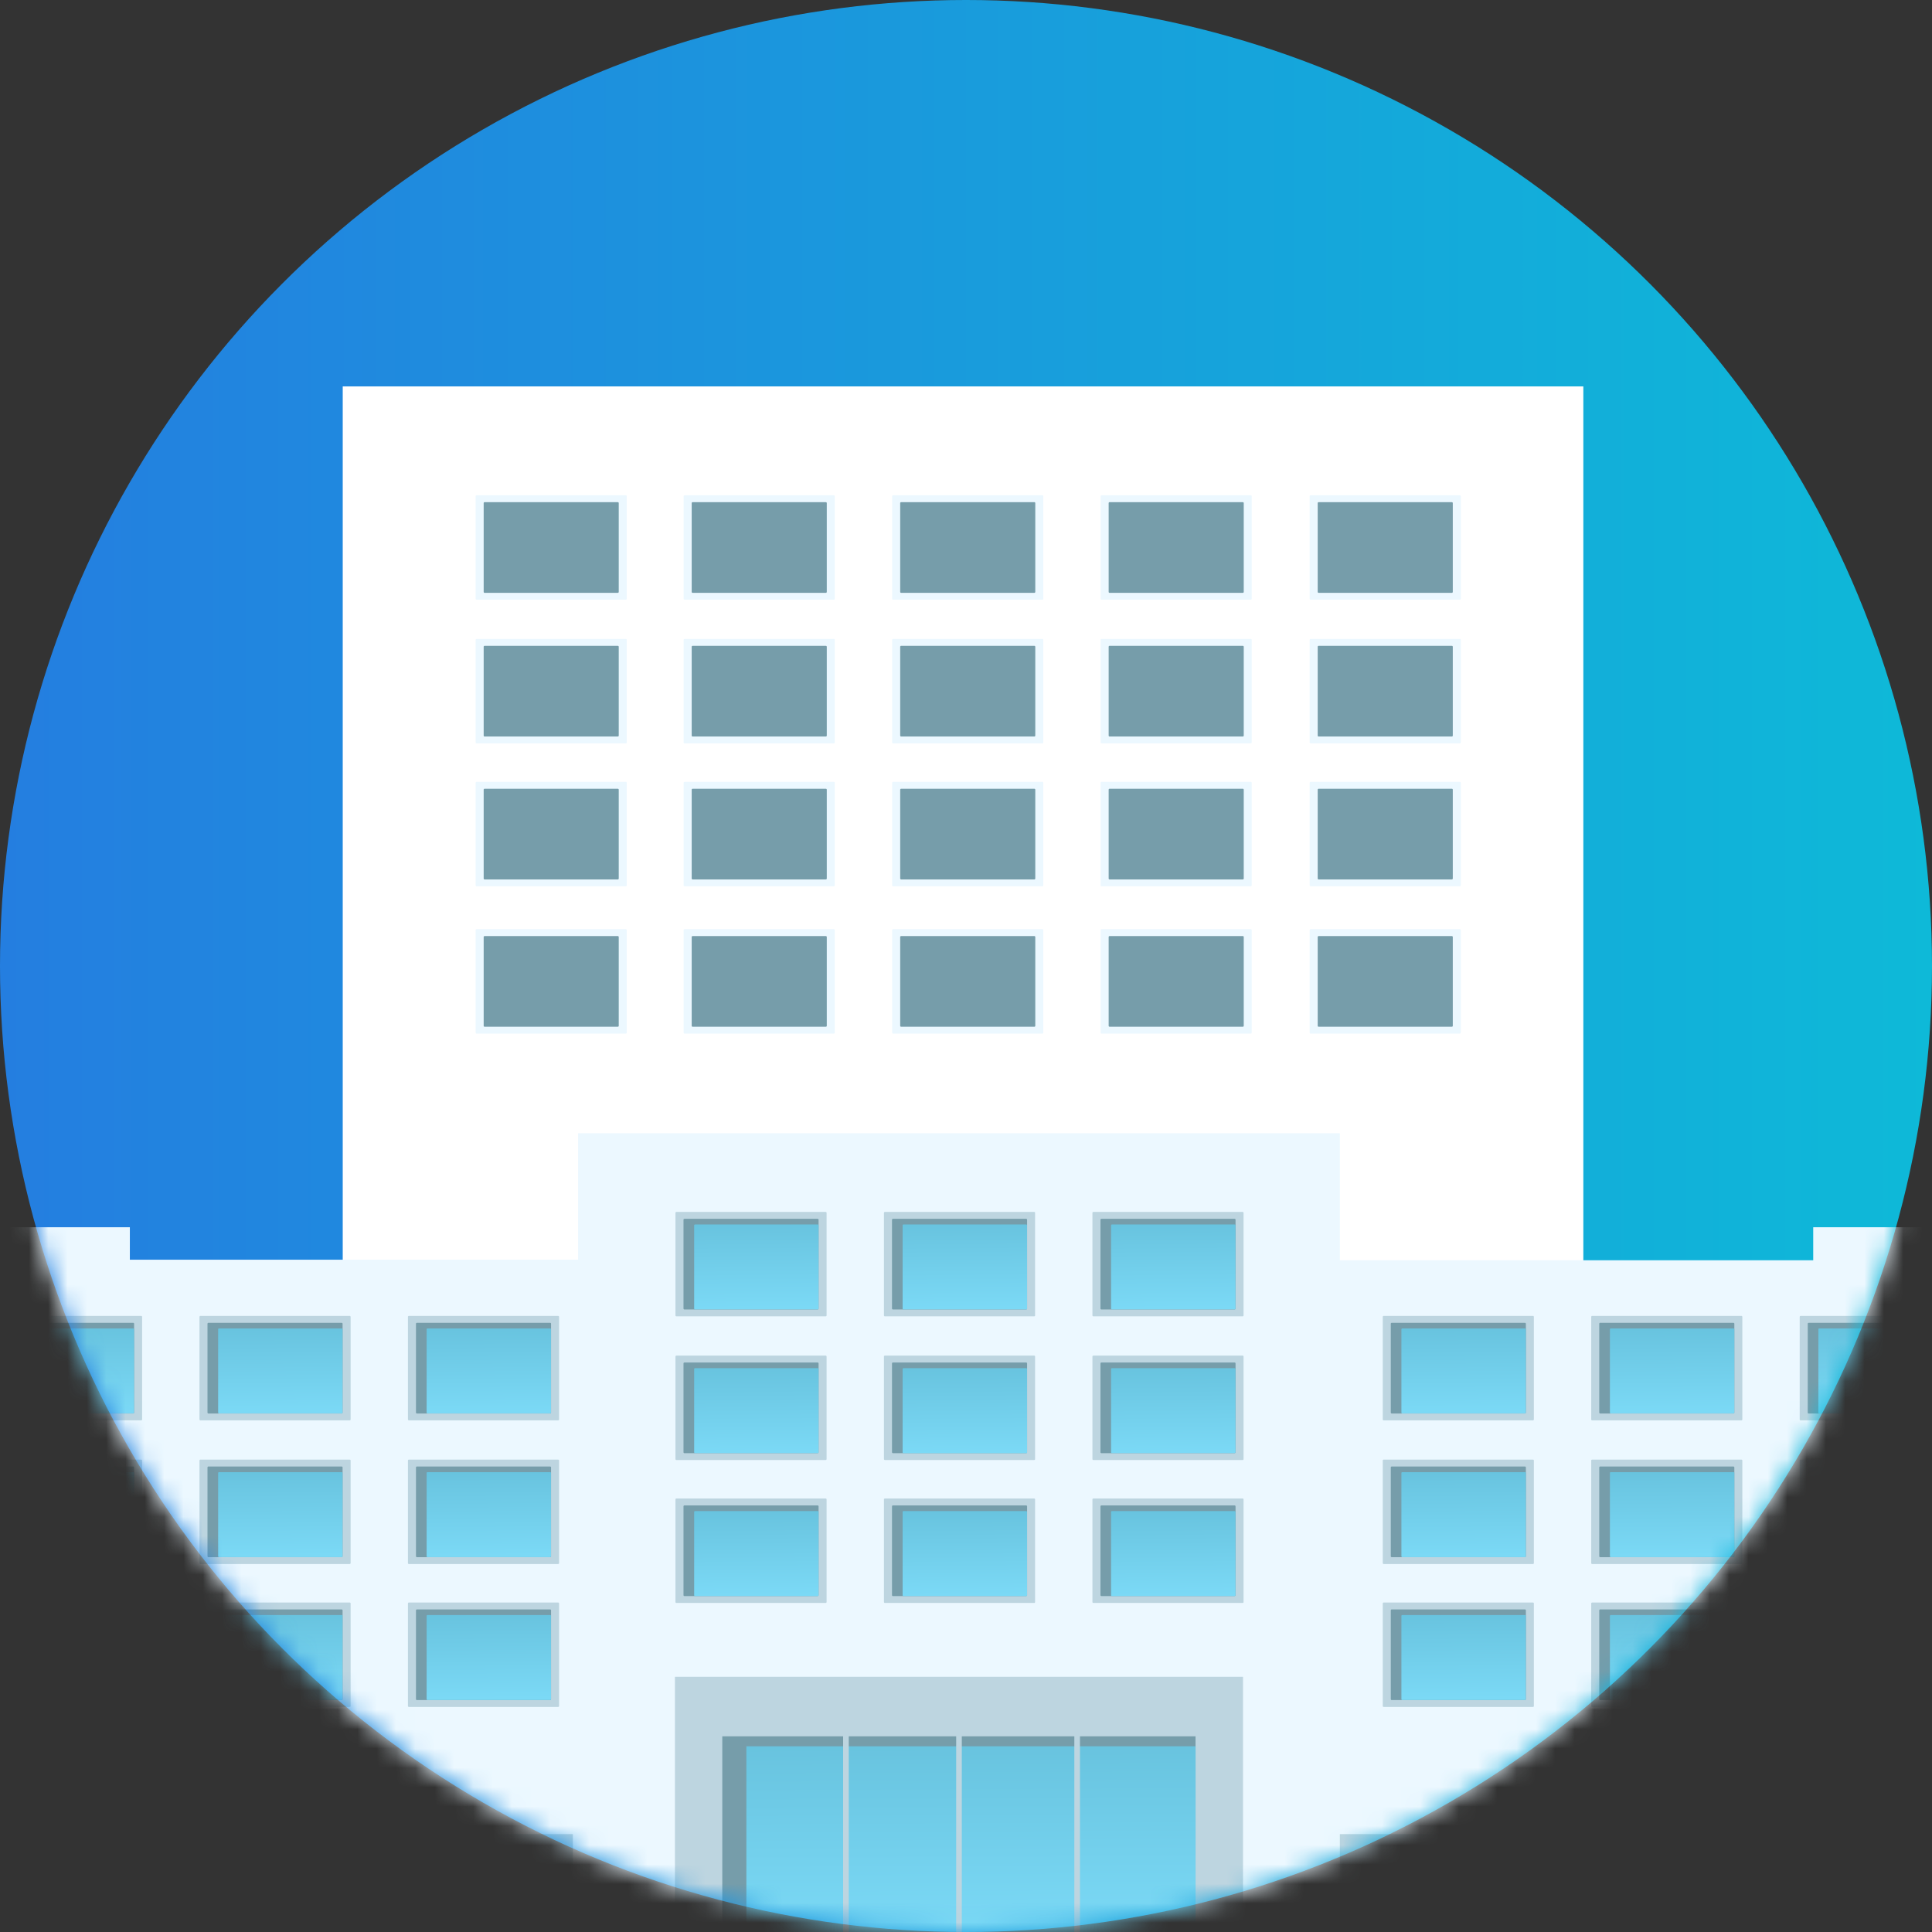 <svg width="100" height="100" viewBox="0 0 100 100" fill="none" xmlns="http://www.w3.org/2000/svg">
<rect x="0" y="0" width="100" height="100" fill="#333333" stroke="none"/>
<circle cx="50" cy="50" r="50" fill="url(#paint0_linear_93_417)"/>
<mask id="mask0_93_417" style="mask-type:alpha" maskUnits="userSpaceOnUse" x="0" y="0" width="100" height="100">
<circle cx="50" cy="50" r="50" fill="black"/>
</mask>
<g mask="url(#mask0_93_417)">
<path fill-rule="evenodd" clip-rule="evenodd" d="M30.016 20H17.74V75.693H81.953V20H69.814H30.016Z" fill="white"/>
<path fill-rule="evenodd" clip-rule="evenodd" d="M-4.512 65.202H-1.641V63.522H6.721V65.202H31.314V97.938H-4.512V65.202Z" fill="#ECF8FF"/>
<path d="M28.89 75.549H21.162C21.136 75.549 21.115 75.57 21.115 75.596V80.907C21.115 80.933 21.136 80.954 21.162 80.954H28.89C28.917 80.954 28.938 80.933 28.938 80.907V75.596C28.938 75.57 28.917 75.549 28.89 75.549Z" fill="#BDD5E0"/>
<path d="M28.476 75.906H21.578C21.552 75.906 21.531 75.927 21.531 75.953V80.552C21.531 80.578 21.552 80.599 21.578 80.599H28.476C28.502 80.599 28.523 80.578 28.523 80.552V75.953C28.523 75.927 28.502 75.906 28.476 75.906Z" fill="#769DAA"/>
<path d="M18.101 75.549H10.372C10.346 75.549 10.325 75.57 10.325 75.596V80.907C10.325 80.933 10.346 80.954 10.372 80.954H18.101C18.127 80.954 18.148 80.933 18.148 80.907V75.596C18.148 75.57 18.127 75.549 18.101 75.549Z" fill="#BDD5E0"/>
<path d="M17.684 75.906H10.787C10.761 75.906 10.74 75.927 10.74 75.953V80.552C10.74 80.578 10.761 80.599 10.787 80.599H17.684C17.71 80.599 17.732 80.578 17.732 80.552V75.953C17.732 75.927 17.71 75.906 17.684 75.906Z" fill="#769DAA"/>
<path d="M7.309 75.549H-0.42C-0.446 75.549 -0.467 75.57 -0.467 75.596V80.907C-0.467 80.933 -0.446 80.954 -0.42 80.954H7.309C7.335 80.954 7.356 80.933 7.356 80.907V75.596C7.356 75.57 7.335 75.549 7.309 75.549Z" fill="#BDD5E0"/>
<path d="M6.894 75.906H-0.003C-0.029 75.906 -0.051 75.927 -0.051 75.953V80.552C-0.051 80.578 -0.029 80.599 -0.003 80.599H6.894C6.92 80.599 6.941 80.578 6.941 80.552V75.953C6.941 75.927 6.92 75.906 6.894 75.906Z" fill="#769DAA"/>
<path d="M28.89 68.112H21.162C21.136 68.112 21.115 68.133 21.115 68.159V73.47C21.115 73.496 21.136 73.517 21.162 73.517H28.89C28.917 73.517 28.938 73.496 28.938 73.47V68.159C28.938 68.133 28.917 68.112 28.89 68.112Z" fill="#BDD5E0"/>
<path d="M28.476 68.469H21.578C21.552 68.469 21.531 68.49 21.531 68.516V73.115C21.531 73.141 21.552 73.162 21.578 73.162H28.476C28.502 73.162 28.523 73.141 28.523 73.115V68.516C28.523 68.49 28.502 68.469 28.476 68.469Z" fill="#769DAA"/>
<path d="M18.101 68.112H10.372C10.346 68.112 10.325 68.133 10.325 68.159V73.47C10.325 73.496 10.346 73.517 10.372 73.517H18.101C18.127 73.517 18.148 73.496 18.148 73.47V68.159C18.148 68.133 18.127 68.112 18.101 68.112Z" fill="#BDD5E0"/>
<path d="M17.684 68.469H10.787C10.761 68.469 10.74 68.49 10.74 68.516V73.115C10.74 73.141 10.761 73.162 10.787 73.162H17.684C17.71 73.162 17.732 73.141 17.732 73.115V68.516C17.732 68.49 17.71 68.469 17.684 68.469Z" fill="#769DAA"/>
<path d="M7.309 68.112H-0.42C-0.446 68.112 -0.467 68.133 -0.467 68.159V73.47C-0.467 73.496 -0.446 73.517 -0.42 73.517H7.309C7.335 73.517 7.356 73.496 7.356 73.47V68.159C7.356 68.133 7.335 68.112 7.309 68.112Z" fill="#BDD5E0"/>
<path d="M6.894 68.469H-0.003C-0.029 68.469 -0.051 68.49 -0.051 68.516V73.115C-0.051 73.141 -0.029 73.162 -0.003 73.162H6.894C6.92 73.162 6.941 73.141 6.941 73.115V68.516C6.941 68.49 6.92 68.469 6.894 68.469Z" fill="#769DAA"/>
<path d="M28.89 82.946H21.162C21.136 82.946 21.115 82.967 21.115 82.993V88.304C21.115 88.33 21.136 88.351 21.162 88.351H28.89C28.917 88.351 28.938 88.33 28.938 88.304V82.993C28.938 82.967 28.917 82.946 28.89 82.946Z" fill="#BDD5E0"/>
<path d="M28.476 83.303H21.578C21.552 83.303 21.531 83.324 21.531 83.35V87.949C21.531 87.975 21.552 87.996 21.578 87.996H28.476C28.502 87.996 28.523 87.975 28.523 87.949V83.35C28.523 83.324 28.502 83.303 28.476 83.303Z" fill="#769DAA"/>
<path d="M18.101 82.946H10.372C10.346 82.946 10.325 82.967 10.325 82.993V88.304C10.325 88.33 10.346 88.351 10.372 88.351H18.101C18.127 88.351 18.148 88.33 18.148 88.304V82.993C18.148 82.967 18.127 82.946 18.101 82.946Z" fill="#BDD5E0"/>
<path d="M17.684 83.303H10.787C10.761 83.303 10.74 83.324 10.74 83.35V87.949C10.74 87.975 10.761 87.996 10.787 87.996H17.684C17.71 87.996 17.732 87.975 17.732 87.949V83.35C17.732 83.324 17.71 83.303 17.684 83.303Z" fill="#769DAA"/>
<path d="M7.309 82.946H-0.42C-0.446 82.946 -0.467 82.967 -0.467 82.993V88.304C-0.467 88.33 -0.446 88.351 -0.42 88.351H7.309C7.335 88.351 7.356 88.33 7.356 88.304V82.993C7.356 82.967 7.335 82.946 7.309 82.946Z" fill="#BDD5E0"/>
<path d="M6.894 83.303H-0.003C-0.029 83.303 -0.051 83.324 -0.051 83.35V87.949C-0.051 87.975 -0.029 87.996 -0.003 87.996H6.894C6.92 87.996 6.941 87.975 6.941 87.949V83.35C6.941 83.324 6.92 83.303 6.894 83.303Z" fill="#769DAA"/>
<path fill-rule="evenodd" clip-rule="evenodd" d="M0.543 68.76H6.896C6.921 68.76 6.94 68.779 6.94 68.803V73.115C6.94 73.139 6.921 73.158 6.896 73.158H0.543C0.519 73.158 0.5 73.139 0.5 73.115V68.803C0.5 68.779 0.519 68.76 0.543 68.76Z" fill="url(#paint1_linear_93_417)"/>
<path fill-rule="evenodd" clip-rule="evenodd" d="M11.335 68.76H17.688C17.712 68.76 17.731 68.779 17.731 68.803V73.115C17.731 73.139 17.712 73.158 17.688 73.158H11.335C11.31 73.158 11.291 73.139 11.291 73.115V68.803C11.291 68.779 11.31 68.76 11.335 68.76Z" fill="url(#paint2_linear_93_417)"/>
<path fill-rule="evenodd" clip-rule="evenodd" d="M22.125 68.76H28.478C28.503 68.76 28.521 68.779 28.521 68.803V73.115C28.521 73.139 28.503 73.158 28.478 73.158H22.125C22.101 73.158 22.082 73.139 22.082 73.115V68.803C22.082 68.779 22.101 68.76 22.125 68.76Z" fill="url(#paint3_linear_93_417)"/>
<path fill-rule="evenodd" clip-rule="evenodd" d="M0.543 76.199H6.896C6.921 76.199 6.94 76.218 6.94 76.242V80.553C6.94 80.578 6.921 80.597 6.896 80.597H0.543C0.519 80.597 0.5 80.578 0.5 80.553V76.242C0.5 76.218 0.519 76.199 0.543 76.199Z" fill="url(#paint4_linear_93_417)"/>
<path fill-rule="evenodd" clip-rule="evenodd" d="M11.335 76.199H17.688C17.712 76.199 17.731 76.218 17.731 76.242V80.553C17.731 80.578 17.712 80.597 17.688 80.597H11.335C11.31 80.597 11.291 80.578 11.291 80.553V76.242C11.291 76.218 11.31 76.199 11.335 76.199Z" fill="url(#paint5_linear_93_417)"/>
<path fill-rule="evenodd" clip-rule="evenodd" d="M22.125 76.199H28.478C28.503 76.199 28.521 76.218 28.521 76.242V80.553C28.521 80.578 28.503 80.597 28.478 80.597H22.125C22.101 80.597 22.082 80.578 22.082 80.553V76.242C22.082 76.218 22.101 76.199 22.125 76.199Z" fill="url(#paint6_linear_93_417)"/>
<path fill-rule="evenodd" clip-rule="evenodd" d="M0.543 83.594H6.896C6.921 83.594 6.94 83.613 6.94 83.638V87.949C6.94 87.973 6.921 87.992 6.896 87.992H0.543C0.519 87.992 0.5 87.973 0.5 87.949V83.638C0.5 83.613 0.519 83.594 0.543 83.594Z" fill="url(#paint7_linear_93_417)"/>
<path fill-rule="evenodd" clip-rule="evenodd" d="M11.335 83.594H17.688C17.712 83.594 17.731 83.613 17.731 83.638V87.949C17.731 87.973 17.712 87.992 17.688 87.992H11.335C11.31 87.992 11.291 87.973 11.291 87.949V83.638C11.291 83.613 11.31 83.594 11.335 83.594Z" fill="url(#paint8_linear_93_417)"/>
<path fill-rule="evenodd" clip-rule="evenodd" d="M22.125 83.594H28.478C28.503 83.594 28.521 83.613 28.521 83.638V87.949C28.521 87.973 28.503 87.992 28.478 87.992H22.125C22.101 87.992 22.082 87.973 22.082 87.949V83.638C22.082 83.613 22.101 83.594 22.125 83.594Z" fill="url(#paint9_linear_93_417)"/>
<path d="M35.767 94.933H-5V97.966H35.767V94.933Z" fill="#BDD5E0"/>
<path fill-rule="evenodd" clip-rule="evenodd" d="M29.651 65.231H93.852V63.522H102.221V65.231H105.256V97.965H29.651V65.231Z" fill="#ECF8FF"/>
<path d="M100.928 75.549H93.199C93.173 75.549 93.152 75.57 93.152 75.596V80.907C93.152 80.933 93.173 80.954 93.199 80.954H100.928C100.954 80.954 100.975 80.933 100.975 80.907V75.596C100.975 75.57 100.954 75.549 100.928 75.549Z" fill="#BDD5E0"/>
<path d="M100.513 75.906H93.616C93.59 75.906 93.569 75.927 93.569 75.953V80.552C93.569 80.578 93.59 80.599 93.616 80.599H100.513C100.539 80.599 100.56 80.578 100.56 80.552V75.953C100.56 75.927 100.539 75.906 100.513 75.906Z" fill="#769DAA"/>
<path d="M90.136 75.549H82.408C82.382 75.549 82.361 75.57 82.361 75.596V80.907C82.361 80.933 82.382 80.954 82.408 80.954H90.136C90.162 80.954 90.183 80.933 90.183 80.907V75.596C90.183 75.57 90.162 75.549 90.136 75.549Z" fill="#BDD5E0"/>
<path d="M89.722 75.906H82.824C82.798 75.906 82.777 75.927 82.777 75.953V80.552C82.777 80.578 82.798 80.599 82.824 80.599H89.722C89.748 80.599 89.769 80.578 89.769 80.552V75.953C89.769 75.927 89.748 75.906 89.722 75.906Z" fill="#769DAA"/>
<path d="M79.346 75.549H71.618C71.592 75.549 71.571 75.57 71.571 75.596V80.907C71.571 80.933 71.592 80.954 71.618 80.954H79.346C79.372 80.954 79.393 80.933 79.393 80.907V75.596C79.393 75.57 79.372 75.549 79.346 75.549Z" fill="#BDD5E0"/>
<path d="M78.931 75.906H72.034C72.008 75.906 71.987 75.927 71.987 75.953V80.552C71.987 80.578 72.008 80.599 72.034 80.599H78.931C78.957 80.599 78.979 80.578 78.979 80.552V75.953C78.979 75.927 78.957 75.906 78.931 75.906Z" fill="#769DAA"/>
<path d="M100.928 68.112H93.199C93.173 68.112 93.152 68.133 93.152 68.159V73.47C93.152 73.496 93.173 73.517 93.199 73.517H100.928C100.954 73.517 100.975 73.496 100.975 73.47V68.159C100.975 68.133 100.954 68.112 100.928 68.112Z" fill="#BDD5E0"/>
<path d="M100.513 68.469H93.616C93.59 68.469 93.569 68.49 93.569 68.516V73.115C93.569 73.141 93.59 73.162 93.616 73.162H100.513C100.539 73.162 100.56 73.141 100.56 73.115V68.516C100.56 68.49 100.539 68.469 100.513 68.469Z" fill="#769DAA"/>
<path d="M90.136 68.112H82.408C82.382 68.112 82.361 68.133 82.361 68.159V73.47C82.361 73.496 82.382 73.517 82.408 73.517H90.136C90.162 73.517 90.183 73.496 90.183 73.47V68.159C90.183 68.133 90.162 68.112 90.136 68.112Z" fill="#BDD5E0"/>
<path d="M89.722 68.469H82.824C82.798 68.469 82.777 68.49 82.777 68.516V73.115C82.777 73.141 82.798 73.162 82.824 73.162H89.722C89.748 73.162 89.769 73.141 89.769 73.115V68.516C89.769 68.49 89.748 68.469 89.722 68.469Z" fill="#769DAA"/>
<path d="M79.346 68.112H71.618C71.592 68.112 71.571 68.133 71.571 68.159V73.47C71.571 73.496 71.592 73.517 71.618 73.517H79.346C79.372 73.517 79.393 73.496 79.393 73.47V68.159C79.393 68.133 79.372 68.112 79.346 68.112Z" fill="#BDD5E0"/>
<path d="M78.931 68.469H72.034C72.008 68.469 71.987 68.49 71.987 68.516V73.115C71.987 73.141 72.008 73.162 72.034 73.162H78.931C78.957 73.162 78.979 73.141 78.979 73.115V68.516C78.979 68.49 78.957 68.469 78.931 68.469Z" fill="#769DAA"/>
<path d="M100.928 82.946H93.199C93.173 82.946 93.152 82.967 93.152 82.993V88.304C93.152 88.33 93.173 88.351 93.199 88.351H100.928C100.954 88.351 100.975 88.33 100.975 88.304V82.993C100.975 82.967 100.954 82.946 100.928 82.946Z" fill="#BDD5E0"/>
<path d="M100.513 83.303H93.616C93.59 83.303 93.569 83.324 93.569 83.35V87.949C93.569 87.975 93.59 87.996 93.616 87.996H100.513C100.539 87.996 100.56 87.975 100.56 87.949V83.35C100.56 83.324 100.539 83.303 100.513 83.303Z" fill="#769DAA"/>
<path d="M90.136 82.946H82.408C82.382 82.946 82.361 82.967 82.361 82.993V88.304C82.361 88.33 82.382 88.351 82.408 88.351H90.136C90.162 88.351 90.183 88.33 90.183 88.304V82.993C90.183 82.967 90.162 82.946 90.136 82.946Z" fill="#BDD5E0"/>
<path d="M89.722 83.303H82.824C82.798 83.303 82.777 83.324 82.777 83.35V87.949C82.777 87.975 82.798 87.996 82.824 87.996H89.722C89.748 87.996 89.769 87.975 89.769 87.949V83.35C89.769 83.324 89.748 83.303 89.722 83.303Z" fill="#769DAA"/>
<path d="M79.346 82.946H71.618C71.592 82.946 71.571 82.967 71.571 82.993V88.304C71.571 88.33 71.592 88.351 71.618 88.351H79.346C79.372 88.351 79.393 88.33 79.393 88.304V82.993C79.393 82.967 79.372 82.946 79.346 82.946Z" fill="#BDD5E0"/>
<path d="M78.931 83.303H72.034C72.008 83.303 71.987 83.324 71.987 83.35V87.949C71.987 87.975 72.008 87.996 72.034 87.996H78.931C78.957 87.996 78.979 87.975 78.979 87.949V83.35C78.979 83.324 78.957 83.303 78.931 83.303Z" fill="#769DAA"/>
<path fill-rule="evenodd" clip-rule="evenodd" d="M72.58 68.76H78.933C78.958 68.76 78.977 68.779 78.977 68.803V73.115C78.977 73.139 78.958 73.158 78.933 73.158H72.58C72.556 73.158 72.537 73.139 72.537 73.115V68.803C72.537 68.779 72.556 68.76 72.58 68.76Z" fill="url(#paint10_linear_93_417)"/>
<path fill-rule="evenodd" clip-rule="evenodd" d="M83.372 68.76H89.725C89.75 68.76 89.769 68.779 89.769 68.803V73.115C89.769 73.139 89.75 73.158 89.725 73.158H83.372C83.348 73.158 83.329 73.139 83.329 73.115V68.803C83.329 68.779 83.348 68.76 83.372 68.76Z" fill="url(#paint11_linear_93_417)"/>
<path fill-rule="evenodd" clip-rule="evenodd" d="M94.162 68.76H100.516C100.54 68.76 100.559 68.779 100.559 68.803V73.115C100.559 73.139 100.54 73.158 100.516 73.158H94.162C94.138 73.158 94.119 73.139 94.119 73.115V68.803C94.119 68.779 94.138 68.76 94.162 68.76Z" fill="url(#paint12_linear_93_417)"/>
<path fill-rule="evenodd" clip-rule="evenodd" d="M72.58 76.199H78.933C78.958 76.199 78.977 76.218 78.977 76.242V80.553C78.977 80.578 78.958 80.597 78.933 80.597H72.58C72.556 80.597 72.537 80.578 72.537 80.553V76.242C72.537 76.218 72.556 76.199 72.58 76.199Z" fill="url(#paint13_linear_93_417)"/>
<path fill-rule="evenodd" clip-rule="evenodd" d="M83.372 76.199H89.725C89.75 76.199 89.769 76.218 89.769 76.242V80.553C89.769 80.578 89.75 80.597 89.725 80.597H83.372C83.348 80.597 83.329 80.578 83.329 80.553V76.242C83.329 76.218 83.348 76.199 83.372 76.199Z" fill="url(#paint14_linear_93_417)"/>
<path fill-rule="evenodd" clip-rule="evenodd" d="M94.162 76.199H100.516C100.54 76.199 100.559 76.218 100.559 76.242V80.553C100.559 80.578 100.54 80.597 100.516 80.597H94.162C94.138 80.597 94.119 80.578 94.119 80.553V76.242C94.119 76.218 94.138 76.199 94.162 76.199Z" fill="url(#paint15_linear_93_417)"/>
<path fill-rule="evenodd" clip-rule="evenodd" d="M72.58 83.594H78.933C78.958 83.594 78.977 83.613 78.977 83.638V87.949C78.977 87.973 78.958 87.992 78.933 87.992H72.58C72.556 87.992 72.537 87.973 72.537 87.949V83.638C72.537 83.613 72.556 83.594 72.58 83.594Z" fill="url(#paint16_linear_93_417)"/>
<path fill-rule="evenodd" clip-rule="evenodd" d="M83.372 83.594H89.725C89.75 83.594 89.769 83.613 89.769 83.638V87.949C89.769 87.973 89.75 87.992 89.725 87.992H83.372C83.348 87.992 83.329 87.973 83.329 87.949V83.638C83.329 83.613 83.348 83.594 83.372 83.594Z" fill="url(#paint17_linear_93_417)"/>
<path fill-rule="evenodd" clip-rule="evenodd" d="M94.162 83.594H100.516C100.54 83.594 100.559 83.613 100.559 83.638V87.949C100.559 87.973 100.54 87.992 100.516 87.992H94.162C94.138 87.992 94.119 87.973 94.119 87.949V83.638C94.119 83.613 94.138 83.594 94.162 83.594Z" fill="url(#paint18_linear_93_417)"/>
<path d="M105.452 94.933H65.172V97.966H105.452V94.933Z" fill="#BDD5E0"/>
<path d="M64.743 33.071H57.015C56.989 33.071 56.968 33.092 56.968 33.118V38.43C56.968 38.456 56.989 38.477 57.015 38.477H64.743C64.769 38.477 64.79 38.456 64.79 38.43V33.118C64.79 33.092 64.769 33.071 64.743 33.071Z" fill="#ECF8FF"/>
<path d="M64.329 33.429H57.431C57.405 33.429 57.384 33.45 57.384 33.476V38.075C57.384 38.1 57.405 38.121 57.431 38.121H64.329C64.355 38.121 64.376 38.1 64.376 38.075V33.476C64.376 33.45 64.355 33.429 64.329 33.429Z" fill="#769DAA"/>
<path d="M53.953 33.071H46.225C46.199 33.071 46.178 33.092 46.178 33.118V38.43C46.178 38.456 46.199 38.477 46.225 38.477H53.953C53.979 38.477 54 38.456 54 38.43V33.118C54 33.092 53.979 33.071 53.953 33.071Z" fill="#ECF8FF"/>
<path d="M53.539 33.429H46.641C46.615 33.429 46.594 33.45 46.594 33.476V38.075C46.594 38.1 46.615 38.121 46.641 38.121H53.539C53.565 38.121 53.586 38.1 53.586 38.075V33.476C53.586 33.45 53.565 33.429 53.539 33.429Z" fill="#769DAA"/>
<path d="M43.161 33.071H35.433C35.407 33.071 35.386 33.092 35.386 33.118V38.43C35.386 38.456 35.407 38.477 35.433 38.477H43.161C43.187 38.477 43.208 38.456 43.208 38.43V33.118C43.208 33.092 43.187 33.071 43.161 33.071Z" fill="#ECF8FF"/>
<path d="M42.747 33.429H35.849C35.823 33.429 35.802 33.45 35.802 33.476V38.075C35.802 38.1 35.823 38.121 35.849 38.121H42.747C42.773 38.121 42.794 38.1 42.794 38.075V33.476C42.794 33.45 42.773 33.429 42.747 33.429Z" fill="#769DAA"/>
<path d="M64.743 25.634H57.015C56.989 25.634 56.968 25.656 56.968 25.681V30.993C56.968 31.019 56.989 31.04 57.015 31.04H64.743C64.769 31.04 64.79 31.019 64.79 30.993V25.681C64.79 25.656 64.769 25.634 64.743 25.634Z" fill="#ECF8FF"/>
<path d="M64.329 25.992H57.431C57.405 25.992 57.384 26.013 57.384 26.039V30.638C57.384 30.664 57.405 30.685 57.431 30.685H64.329C64.355 30.685 64.376 30.664 64.376 30.638V26.039C64.376 26.013 64.355 25.992 64.329 25.992Z" fill="#769DAA"/>
<path d="M53.953 25.634H46.225C46.199 25.634 46.178 25.656 46.178 25.681V30.993C46.178 31.019 46.199 31.04 46.225 31.04H53.953C53.979 31.04 54 31.019 54 30.993V25.681C54 25.656 53.979 25.634 53.953 25.634Z" fill="#ECF8FF"/>
<path d="M53.539 25.992H46.641C46.615 25.992 46.594 26.013 46.594 26.039V30.638C46.594 30.664 46.615 30.685 46.641 30.685H53.539C53.565 30.685 53.586 30.664 53.586 30.638V26.039C53.586 26.013 53.565 25.992 53.539 25.992Z" fill="#769DAA"/>
<path d="M43.161 25.634H35.433C35.407 25.634 35.386 25.656 35.386 25.681V30.993C35.386 31.019 35.407 31.04 35.433 31.04H43.161C43.187 31.04 43.208 31.019 43.208 30.993V25.681C43.208 25.656 43.187 25.634 43.161 25.634Z" fill="#ECF8FF"/>
<path d="M42.747 25.992H35.849C35.823 25.992 35.802 26.013 35.802 26.039V30.638C35.802 30.664 35.823 30.685 35.849 30.685H42.747C42.773 30.685 42.794 30.664 42.794 30.638V26.039C42.794 26.013 42.773 25.992 42.747 25.992Z" fill="#769DAA"/>
<path d="M64.743 40.469H57.015C56.989 40.469 56.968 40.49 56.968 40.516V45.827C56.968 45.853 56.989 45.874 57.015 45.874H64.743C64.769 45.874 64.79 45.853 64.79 45.827V40.516C64.79 40.49 64.769 40.469 64.743 40.469Z" fill="#ECF8FF"/>
<path d="M64.329 40.826H57.431C57.405 40.826 57.384 40.847 57.384 40.873V45.472C57.384 45.498 57.405 45.519 57.431 45.519H64.329C64.355 45.519 64.376 45.498 64.376 45.472V40.873C64.376 40.847 64.355 40.826 64.329 40.826Z" fill="#769DAA"/>
<path d="M53.953 40.469H46.225C46.199 40.469 46.178 40.49 46.178 40.516V45.827C46.178 45.853 46.199 45.874 46.225 45.874H53.953C53.979 45.874 54 45.853 54 45.827V40.516C54 40.49 53.979 40.469 53.953 40.469Z" fill="#ECF8FF"/>
<path d="M53.539 40.826H46.641C46.615 40.826 46.594 40.847 46.594 40.873V45.472C46.594 45.498 46.615 45.519 46.641 45.519H53.539C53.565 45.519 53.586 45.498 53.586 45.472V40.873C53.586 40.847 53.565 40.826 53.539 40.826Z" fill="#769DAA"/>
<path d="M43.161 40.469H35.433C35.407 40.469 35.386 40.49 35.386 40.516V45.827C35.386 45.853 35.407 45.874 35.433 45.874H43.161C43.187 45.874 43.208 45.853 43.208 45.827V40.516C43.208 40.49 43.187 40.469 43.161 40.469Z" fill="#ECF8FF"/>
<path d="M42.747 40.826H35.849C35.823 40.826 35.802 40.847 35.802 40.873V45.472C35.802 45.498 35.823 45.519 35.849 45.519H42.747C42.773 45.519 42.794 45.498 42.794 45.472V40.873C42.794 40.847 42.773 40.826 42.747 40.826Z" fill="#769DAA"/>
<path d="M64.743 48.094H57.015C56.989 48.094 56.968 48.115 56.968 48.141V53.452C56.968 53.478 56.989 53.499 57.015 53.499H64.743C64.769 53.499 64.79 53.478 64.79 53.452V48.141C64.79 48.115 64.769 48.094 64.743 48.094Z" fill="#ECF8FF"/>
<path d="M64.329 48.451H57.431C57.405 48.451 57.384 48.472 57.384 48.498V53.097C57.384 53.123 57.405 53.144 57.431 53.144H64.329C64.355 53.144 64.376 53.123 64.376 53.097V48.498C64.376 48.472 64.355 48.451 64.329 48.451Z" fill="#769DAA"/>
<path d="M75.564 33.071H67.835C67.809 33.071 67.788 33.092 67.788 33.118V38.43C67.788 38.456 67.809 38.477 67.835 38.477H75.564C75.59 38.477 75.611 38.456 75.611 38.43V33.118C75.611 33.092 75.59 33.071 75.564 33.071Z" fill="#ECF8FF"/>
<path d="M75.149 33.429H68.251C68.225 33.429 68.204 33.45 68.204 33.476V38.075C68.204 38.1 68.225 38.121 68.251 38.121H75.149C75.175 38.121 75.196 38.1 75.196 38.075V33.476C75.196 33.45 75.175 33.429 75.149 33.429Z" fill="#769DAA"/>
<path d="M75.564 25.634H67.835C67.809 25.634 67.788 25.656 67.788 25.681V30.993C67.788 31.019 67.809 31.04 67.835 31.04H75.564C75.59 31.04 75.611 31.019 75.611 30.993V25.681C75.611 25.656 75.59 25.634 75.564 25.634Z" fill="#ECF8FF"/>
<path d="M75.149 25.992H68.251C68.225 25.992 68.204 26.013 68.204 26.039V30.638C68.204 30.664 68.225 30.685 68.251 30.685H75.149C75.175 30.685 75.196 30.664 75.196 30.638V26.039C75.196 26.013 75.175 25.992 75.149 25.992Z" fill="#769DAA"/>
<path d="M75.564 40.469H67.835C67.809 40.469 67.788 40.49 67.788 40.516V45.827C67.788 45.853 67.809 45.874 67.835 45.874H75.564C75.59 45.874 75.611 45.853 75.611 45.827V40.516C75.611 40.49 75.59 40.469 75.564 40.469Z" fill="#ECF8FF"/>
<path d="M75.149 40.826H68.251C68.225 40.826 68.204 40.847 68.204 40.873V45.472C68.204 45.498 68.225 45.519 68.251 45.519H75.149C75.175 45.519 75.196 45.498 75.196 45.472V40.873C75.196 40.847 75.175 40.826 75.149 40.826Z" fill="#769DAA"/>
<path d="M75.564 48.094H67.835C67.809 48.094 67.788 48.115 67.788 48.141V53.452C67.788 53.478 67.809 53.499 67.835 53.499H75.564C75.59 53.499 75.611 53.478 75.611 53.452V48.141C75.611 48.115 75.59 48.094 75.564 48.094Z" fill="#ECF8FF"/>
<path d="M75.149 48.451H68.251C68.225 48.451 68.204 48.472 68.204 48.498V53.097C68.204 53.123 68.225 53.144 68.251 53.144H75.149C75.175 53.144 75.196 53.123 75.196 53.097V48.498C75.196 48.472 75.175 48.451 75.149 48.451Z" fill="#769DAA"/>
<path d="M32.394 33.071H24.666C24.64 33.071 24.618 33.092 24.618 33.118V38.43C24.618 38.456 24.64 38.477 24.666 38.477H32.394C32.42 38.477 32.441 38.456 32.441 38.43V33.118C32.441 33.092 32.42 33.071 32.394 33.071Z" fill="#ECF8FF"/>
<path d="M31.979 33.429H25.082C25.056 33.429 25.035 33.45 25.035 33.476V38.075C25.035 38.1 25.056 38.121 25.082 38.121H31.979C32.005 38.121 32.026 38.1 32.026 38.075V33.476C32.026 33.45 32.005 33.429 31.979 33.429Z" fill="#769DAA"/>
<path d="M32.394 25.634H24.666C24.64 25.634 24.618 25.656 24.618 25.681V30.993C24.618 31.019 24.64 31.04 24.666 31.04H32.394C32.42 31.04 32.441 31.019 32.441 30.993V25.681C32.441 25.656 32.42 25.634 32.394 25.634Z" fill="#ECF8FF"/>
<path d="M31.979 25.992H25.082C25.056 25.992 25.035 26.013 25.035 26.039V30.638C25.035 30.664 25.056 30.685 25.082 30.685H31.979C32.005 30.685 32.026 30.664 32.026 30.638V26.039C32.026 26.013 32.005 25.992 31.979 25.992Z" fill="#769DAA"/>
<path d="M32.394 40.469H24.666C24.64 40.469 24.618 40.49 24.618 40.516V45.827C24.618 45.853 24.64 45.874 24.666 45.874H32.394C32.42 45.874 32.441 45.853 32.441 45.827V40.516C32.441 40.49 32.42 40.469 32.394 40.469Z" fill="#ECF8FF"/>
<path d="M31.979 40.826H25.082C25.056 40.826 25.035 40.847 25.035 40.873V45.472C25.035 45.498 25.056 45.519 25.082 45.519H31.979C32.005 45.519 32.026 45.498 32.026 45.472V40.873C32.026 40.847 32.005 40.826 31.979 40.826Z" fill="#769DAA"/>
<path d="M32.394 48.094H24.666C24.64 48.094 24.618 48.115 24.618 48.141V53.452C24.618 53.478 24.64 53.499 24.666 53.499H32.394C32.42 53.499 32.441 53.478 32.441 53.452V48.141C32.441 48.115 32.42 48.094 32.394 48.094Z" fill="#ECF8FF"/>
<path d="M31.979 48.451H25.082C25.056 48.451 25.035 48.472 25.035 48.498V53.097C25.035 53.123 25.056 53.144 25.082 53.144H31.979C32.005 53.144 32.026 53.123 32.026 53.097V48.498C32.026 48.472 32.005 48.451 31.979 48.451Z" fill="#769DAA"/>
<path d="M53.953 48.094H46.225C46.199 48.094 46.178 48.115 46.178 48.141V53.452C46.178 53.478 46.199 53.499 46.225 53.499H53.953C53.979 53.499 54 53.478 54 53.452V48.141C54 48.115 53.979 48.094 53.953 48.094Z" fill="#ECF8FF"/>
<path d="M53.539 48.451H46.641C46.615 48.451 46.594 48.472 46.594 48.498V53.097C46.594 53.123 46.615 53.144 46.641 53.144H53.539C53.565 53.144 53.586 53.123 53.586 53.097V48.498C53.586 48.472 53.565 48.451 53.539 48.451Z" fill="#769DAA"/>
<path d="M43.161 48.094H35.433C35.407 48.094 35.386 48.115 35.386 48.141V53.452C35.386 53.478 35.407 53.499 35.433 53.499H43.161C43.187 53.499 43.208 53.478 43.208 53.452V48.141C43.208 48.115 43.187 48.094 43.161 48.094Z" fill="#ECF8FF"/>
<path d="M42.747 48.451H35.849C35.823 48.451 35.802 48.472 35.802 48.498V53.097C35.802 53.123 35.823 53.144 35.849 53.144H42.747C42.773 53.144 42.794 53.123 42.794 53.097V48.498C42.794 48.472 42.773 48.451 42.747 48.451Z" fill="#769DAA"/>
<path d="M69.351 58.658H29.922V100H69.351V58.658Z" fill="#ECF8FF"/>
<path d="M64.319 70.166H56.591C56.565 70.166 56.544 70.187 56.544 70.213V75.524C56.544 75.55 56.565 75.571 56.591 75.571H64.319C64.345 75.571 64.366 75.55 64.366 75.524V70.213C64.366 70.187 64.345 70.166 64.319 70.166Z" fill="#BDD5E0"/>
<path d="M63.905 70.523H57.007C56.981 70.523 56.96 70.544 56.96 70.57V75.169C56.96 75.195 56.981 75.216 57.007 75.216H63.905C63.931 75.216 63.952 75.195 63.952 75.169V70.57C63.952 70.544 63.931 70.523 63.905 70.523Z" fill="#769DAA"/>
<path d="M53.529 70.166H45.8C45.775 70.166 45.753 70.187 45.753 70.213V75.524C45.753 75.55 45.775 75.571 45.8 75.571H53.529C53.555 75.571 53.576 75.55 53.576 75.524V70.213C53.576 70.187 53.555 70.166 53.529 70.166Z" fill="#BDD5E0"/>
<path d="M53.115 70.523H46.217C46.191 70.523 46.17 70.544 46.17 70.57V75.169C46.17 75.195 46.191 75.216 46.217 75.216H53.115C53.141 75.216 53.162 75.195 53.162 75.169V70.57C53.162 70.544 53.141 70.523 53.115 70.523Z" fill="#769DAA"/>
<path d="M42.737 70.166H35.009C34.983 70.166 34.962 70.187 34.962 70.213V75.524C34.962 75.55 34.983 75.571 35.009 75.571H42.737C42.763 75.571 42.784 75.55 42.784 75.524V70.213C42.784 70.187 42.763 70.166 42.737 70.166Z" fill="#BDD5E0"/>
<path d="M42.323 70.523H35.425C35.399 70.523 35.378 70.544 35.378 70.57V75.169C35.378 75.195 35.399 75.216 35.425 75.216H42.323C42.349 75.216 42.37 75.195 42.37 75.169V70.57C42.37 70.544 42.349 70.523 42.323 70.523Z" fill="#769DAA"/>
<path d="M64.319 62.729H56.591C56.565 62.729 56.544 62.75 56.544 62.776V68.087C56.544 68.113 56.565 68.134 56.591 68.134H64.319C64.345 68.134 64.366 68.113 64.366 68.087V62.776C64.366 62.75 64.345 62.729 64.319 62.729Z" fill="#BDD5E0"/>
<path d="M63.905 63.086H57.007C56.981 63.086 56.96 63.107 56.96 63.133V67.732C56.96 67.758 56.981 67.779 57.007 67.779H63.905C63.931 67.779 63.952 67.758 63.952 67.732V63.133C63.952 63.107 63.931 63.086 63.905 63.086Z" fill="#769DAA"/>
<path d="M53.529 62.729H45.8C45.775 62.729 45.753 62.75 45.753 62.776V68.087C45.753 68.113 45.775 68.134 45.8 68.134H53.529C53.555 68.134 53.576 68.113 53.576 68.087V62.776C53.576 62.75 53.555 62.729 53.529 62.729Z" fill="#BDD5E0"/>
<path d="M53.115 63.086H46.217C46.191 63.086 46.17 63.107 46.17 63.133V67.732C46.17 67.758 46.191 67.779 46.217 67.779H53.115C53.141 67.779 53.162 67.758 53.162 67.732V63.133C53.162 63.107 53.141 63.086 53.115 63.086Z" fill="#769DAA"/>
<path d="M42.737 62.729H35.009C34.983 62.729 34.962 62.75 34.962 62.776V68.087C34.962 68.113 34.983 68.134 35.009 68.134H42.737C42.763 68.134 42.784 68.113 42.784 68.087V62.776C42.784 62.75 42.763 62.729 42.737 62.729Z" fill="#BDD5E0"/>
<path d="M42.323 63.086H35.425C35.399 63.086 35.378 63.107 35.378 63.133V67.732C35.378 67.758 35.399 67.779 35.425 67.779H42.323C42.349 67.779 42.37 67.758 42.37 67.732V63.133C42.37 63.107 42.349 63.086 42.323 63.086Z" fill="#769DAA"/>
<path d="M64.319 77.563H56.591C56.565 77.563 56.544 77.584 56.544 77.61V82.922C56.544 82.948 56.565 82.969 56.591 82.969H64.319C64.345 82.969 64.366 82.948 64.366 82.922V77.61C64.366 77.584 64.345 77.563 64.319 77.563Z" fill="#BDD5E0"/>
<path d="M63.905 77.92H57.007C56.981 77.92 56.96 77.941 56.96 77.967V82.566C56.96 82.592 56.981 82.613 57.007 82.613H63.905C63.931 82.613 63.952 82.592 63.952 82.566V77.967C63.952 77.941 63.931 77.92 63.905 77.92Z" fill="#769DAA"/>
<path d="M53.529 77.563H45.8C45.775 77.563 45.753 77.584 45.753 77.61V82.922C45.753 82.948 45.775 82.969 45.8 82.969H53.529C53.555 82.969 53.576 82.948 53.576 82.922V77.61C53.576 77.584 53.555 77.563 53.529 77.563Z" fill="#BDD5E0"/>
<path d="M53.115 77.92H46.217C46.191 77.92 46.17 77.941 46.17 77.967V82.566C46.17 82.592 46.191 82.613 46.217 82.613H53.115C53.141 82.613 53.162 82.592 53.162 82.566V77.967C53.162 77.941 53.141 77.92 53.115 77.92Z" fill="#769DAA"/>
<path d="M42.737 77.563H35.009C34.983 77.563 34.962 77.584 34.962 77.61V82.922C34.962 82.948 34.983 82.969 35.009 82.969H42.737C42.763 82.969 42.784 82.948 42.784 82.922V77.61C42.784 77.584 42.763 77.563 42.737 77.563Z" fill="#BDD5E0"/>
<path d="M42.323 77.92H35.425C35.399 77.92 35.378 77.941 35.378 77.967V82.566C35.378 82.592 35.399 82.613 35.425 82.613H42.323C42.349 82.613 42.37 82.592 42.37 82.566V77.967C42.37 77.941 42.349 77.92 42.323 77.92Z" fill="#769DAA"/>
<path fill-rule="evenodd" clip-rule="evenodd" d="M35.973 63.379H42.326C42.351 63.379 42.37 63.398 42.37 63.422V67.734C42.37 67.758 42.351 67.777 42.326 67.777H35.973C35.949 67.777 35.93 67.758 35.93 67.734V63.422C35.93 63.398 35.949 63.379 35.973 63.379Z" fill="url(#paint19_linear_93_417)"/>
<path fill-rule="evenodd" clip-rule="evenodd" d="M46.763 63.379H53.116C53.141 63.379 53.16 63.398 53.16 63.422V67.734C53.16 67.758 53.141 67.777 53.116 67.777H46.763C46.739 67.777 46.72 67.758 46.72 67.734V63.422C46.72 63.398 46.739 63.379 46.763 63.379Z" fill="url(#paint20_linear_93_417)"/>
<path fill-rule="evenodd" clip-rule="evenodd" d="M57.553 63.379H63.906C63.931 63.379 63.95 63.398 63.95 63.422V67.734C63.95 67.758 63.931 67.777 63.906 67.777H57.553C57.529 67.777 57.51 67.758 57.51 67.734V63.422C57.51 63.398 57.529 63.379 57.553 63.379Z" fill="url(#paint21_linear_93_417)"/>
<path fill-rule="evenodd" clip-rule="evenodd" d="M35.973 70.816H42.326C42.351 70.816 42.37 70.835 42.37 70.859V75.171C42.37 75.195 42.351 75.214 42.326 75.214H35.973C35.949 75.214 35.93 75.195 35.93 75.171V70.859C35.93 70.835 35.949 70.816 35.973 70.816Z" fill="url(#paint22_linear_93_417)"/>
<path d="M53.116 70.816H46.763C46.739 70.816 46.72 70.835 46.72 70.859V75.173C46.72 75.197 46.739 75.216 46.763 75.216H53.116C53.14 75.216 53.16 75.197 53.16 75.173V70.859C53.16 70.835 53.14 70.816 53.116 70.816Z" fill="url(#paint23_linear_93_417)"/>
<path fill-rule="evenodd" clip-rule="evenodd" d="M57.553 70.816H63.906C63.931 70.816 63.95 70.835 63.95 70.859V75.171C63.95 75.195 63.931 75.214 63.906 75.214H57.553C57.529 75.214 57.51 75.195 57.51 75.171V70.859C57.51 70.835 57.529 70.816 57.553 70.816Z" fill="url(#paint24_linear_93_417)"/>
<path fill-rule="evenodd" clip-rule="evenodd" d="M35.973 78.214H42.326C42.351 78.214 42.37 78.232 42.37 78.257V82.568C42.37 82.593 42.351 82.612 42.326 82.612H35.973C35.949 82.612 35.93 82.593 35.93 82.568V78.257C35.93 78.232 35.949 78.214 35.973 78.214Z" fill="url(#paint25_linear_93_417)"/>
<path fill-rule="evenodd" clip-rule="evenodd" d="M46.763 78.214H53.116C53.141 78.214 53.16 78.232 53.16 78.257V82.568C53.16 82.593 53.141 82.612 53.116 82.612H46.763C46.739 82.612 46.72 82.593 46.72 82.568V78.257C46.72 78.232 46.739 78.214 46.763 78.214Z" fill="url(#paint26_linear_93_417)"/>
<path fill-rule="evenodd" clip-rule="evenodd" d="M57.553 78.214H63.906C63.931 78.214 63.95 78.232 63.95 78.257V82.568C63.95 82.593 63.931 82.612 63.906 82.612H57.553C57.529 82.612 57.51 82.593 57.51 82.568V78.257C57.51 78.232 57.529 78.214 57.553 78.214Z" fill="url(#paint27_linear_93_417)"/>
<path d="M64.338 86.791H34.935V100H64.338V86.791Z" fill="#BDD5E0"/>
<path d="M61.881 89.872H37.385V100H61.881V89.872Z" fill="#769DAA"/>
<path d="M61.883 90.387H38.632V100H61.883V90.387Z" fill="url(#paint28_linear_93_417)"/>
<path d="M49.783 89.729H49.492V100H49.783V89.729Z" fill="#BDD5E0"/>
<path d="M55.899 89.729H55.607V100H55.899V89.729Z" fill="#BDD5E0"/>
<path d="M43.932 89.729H43.64V100H43.932V89.729Z" fill="#BDD5E0"/>
</g>
<defs>
<linearGradient id="paint0_linear_93_417" x1="0" y1="50" x2="100" y2="50" gradientUnits="userSpaceOnUse">
<stop stop-color="#247EE0"/>
<stop offset="1" stop-color="#0EB9D8"/>
</linearGradient>
<linearGradient id="paint1_linear_93_417" x1="3.811" y1="74.893" x2="3.741" y2="66.469" gradientUnits="userSpaceOnUse">
<stop stop-color="#83E2FF"/>
<stop offset="1" stop-color="#5EB8D3"/>
</linearGradient>
<linearGradient id="paint2_linear_93_417" x1="14.603" y1="74.893" x2="14.533" y2="66.469" gradientUnits="userSpaceOnUse">
<stop stop-color="#83E2FF"/>
<stop offset="1" stop-color="#5EB8D3"/>
</linearGradient>
<linearGradient id="paint3_linear_93_417" x1="25.393" y1="74.893" x2="25.323" y2="66.469" gradientUnits="userSpaceOnUse">
<stop stop-color="#83E2FF"/>
<stop offset="1" stop-color="#5EB8D3"/>
</linearGradient>
<linearGradient id="paint4_linear_93_417" x1="3.811" y1="82.332" x2="3.741" y2="73.908" gradientUnits="userSpaceOnUse">
<stop stop-color="#83E2FF"/>
<stop offset="1" stop-color="#5EB8D3"/>
</linearGradient>
<linearGradient id="paint5_linear_93_417" x1="14.603" y1="82.332" x2="14.533" y2="73.908" gradientUnits="userSpaceOnUse">
<stop stop-color="#83E2FF"/>
<stop offset="1" stop-color="#5EB8D3"/>
</linearGradient>
<linearGradient id="paint6_linear_93_417" x1="25.393" y1="82.332" x2="25.323" y2="73.908" gradientUnits="userSpaceOnUse">
<stop stop-color="#83E2FF"/>
<stop offset="1" stop-color="#5EB8D3"/>
</linearGradient>
<linearGradient id="paint7_linear_93_417" x1="3.811" y1="89.727" x2="3.741" y2="81.304" gradientUnits="userSpaceOnUse">
<stop stop-color="#83E2FF"/>
<stop offset="1" stop-color="#5EB8D3"/>
</linearGradient>
<linearGradient id="paint8_linear_93_417" x1="14.603" y1="89.727" x2="14.533" y2="81.304" gradientUnits="userSpaceOnUse">
<stop stop-color="#83E2FF"/>
<stop offset="1" stop-color="#5EB8D3"/>
</linearGradient>
<linearGradient id="paint9_linear_93_417" x1="25.393" y1="89.727" x2="25.323" y2="81.304" gradientUnits="userSpaceOnUse">
<stop stop-color="#83E2FF"/>
<stop offset="1" stop-color="#5EB8D3"/>
</linearGradient>
<linearGradient id="paint10_linear_93_417" x1="75.849" y1="74.893" x2="75.779" y2="66.469" gradientUnits="userSpaceOnUse">
<stop stop-color="#83E2FF"/>
<stop offset="1" stop-color="#5EB8D3"/>
</linearGradient>
<linearGradient id="paint11_linear_93_417" x1="86.641" y1="74.893" x2="86.571" y2="66.469" gradientUnits="userSpaceOnUse">
<stop stop-color="#83E2FF"/>
<stop offset="1" stop-color="#5EB8D3"/>
</linearGradient>
<linearGradient id="paint12_linear_93_417" x1="97.431" y1="74.893" x2="97.361" y2="66.469" gradientUnits="userSpaceOnUse">
<stop stop-color="#83E2FF"/>
<stop offset="1" stop-color="#5EB8D3"/>
</linearGradient>
<linearGradient id="paint13_linear_93_417" x1="75.849" y1="82.332" x2="75.779" y2="73.908" gradientUnits="userSpaceOnUse">
<stop stop-color="#83E2FF"/>
<stop offset="1" stop-color="#5EB8D3"/>
</linearGradient>
<linearGradient id="paint14_linear_93_417" x1="86.641" y1="82.332" x2="86.571" y2="73.908" gradientUnits="userSpaceOnUse">
<stop stop-color="#83E2FF"/>
<stop offset="1" stop-color="#5EB8D3"/>
</linearGradient>
<linearGradient id="paint15_linear_93_417" x1="97.431" y1="82.332" x2="97.361" y2="73.908" gradientUnits="userSpaceOnUse">
<stop stop-color="#83E2FF"/>
<stop offset="1" stop-color="#5EB8D3"/>
</linearGradient>
<linearGradient id="paint16_linear_93_417" x1="75.849" y1="89.727" x2="75.779" y2="81.304" gradientUnits="userSpaceOnUse">
<stop stop-color="#83E2FF"/>
<stop offset="1" stop-color="#5EB8D3"/>
</linearGradient>
<linearGradient id="paint17_linear_93_417" x1="86.641" y1="89.727" x2="86.571" y2="81.304" gradientUnits="userSpaceOnUse">
<stop stop-color="#83E2FF"/>
<stop offset="1" stop-color="#5EB8D3"/>
</linearGradient>
<linearGradient id="paint18_linear_93_417" x1="97.431" y1="89.727" x2="97.361" y2="81.304" gradientUnits="userSpaceOnUse">
<stop stop-color="#83E2FF"/>
<stop offset="1" stop-color="#5EB8D3"/>
</linearGradient>
<linearGradient id="paint19_linear_93_417" x1="39.242" y1="69.512" x2="39.171" y2="61.089" gradientUnits="userSpaceOnUse">
<stop stop-color="#83E2FF"/>
<stop offset="1" stop-color="#5EB8D3"/>
</linearGradient>
<linearGradient id="paint20_linear_93_417" x1="50.032" y1="69.512" x2="49.962" y2="61.089" gradientUnits="userSpaceOnUse">
<stop stop-color="#83E2FF"/>
<stop offset="1" stop-color="#5EB8D3"/>
</linearGradient>
<linearGradient id="paint21_linear_93_417" x1="60.822" y1="69.512" x2="60.752" y2="61.089" gradientUnits="userSpaceOnUse">
<stop stop-color="#83E2FF"/>
<stop offset="1" stop-color="#5EB8D3"/>
</linearGradient>
<linearGradient id="paint22_linear_93_417" x1="39.242" y1="76.949" x2="39.171" y2="68.526" gradientUnits="userSpaceOnUse">
<stop stop-color="#83E2FF"/>
<stop offset="1" stop-color="#5EB8D3"/>
</linearGradient>
<linearGradient id="paint23_linear_93_417" x1="50.032" y1="76.952" x2="49.961" y2="68.525" gradientUnits="userSpaceOnUse">
<stop stop-color="#83E2FF"/>
<stop offset="1" stop-color="#5EB8D3"/>
</linearGradient>
<linearGradient id="paint24_linear_93_417" x1="60.822" y1="76.949" x2="60.752" y2="68.526" gradientUnits="userSpaceOnUse">
<stop stop-color="#83E2FF"/>
<stop offset="1" stop-color="#5EB8D3"/>
</linearGradient>
<linearGradient id="paint25_linear_93_417" x1="39.242" y1="84.347" x2="39.171" y2="75.923" gradientUnits="userSpaceOnUse">
<stop stop-color="#83E2FF"/>
<stop offset="1" stop-color="#5EB8D3"/>
</linearGradient>
<linearGradient id="paint26_linear_93_417" x1="50.032" y1="84.347" x2="49.962" y2="75.923" gradientUnits="userSpaceOnUse">
<stop stop-color="#83E2FF"/>
<stop offset="1" stop-color="#5EB8D3"/>
</linearGradient>
<linearGradient id="paint27_linear_93_417" x1="60.822" y1="84.347" x2="60.752" y2="75.923" gradientUnits="userSpaceOnUse">
<stop stop-color="#83E2FF"/>
<stop offset="1" stop-color="#5EB8D3"/>
</linearGradient>
<linearGradient id="paint28_linear_93_417" x1="50.589" y1="103.793" x2="50.496" y2="85.379" gradientUnits="userSpaceOnUse">
<stop stop-color="#83E2FF"/>
<stop offset="1" stop-color="#5EB8D3"/>
</linearGradient>
</defs>
</svg>

